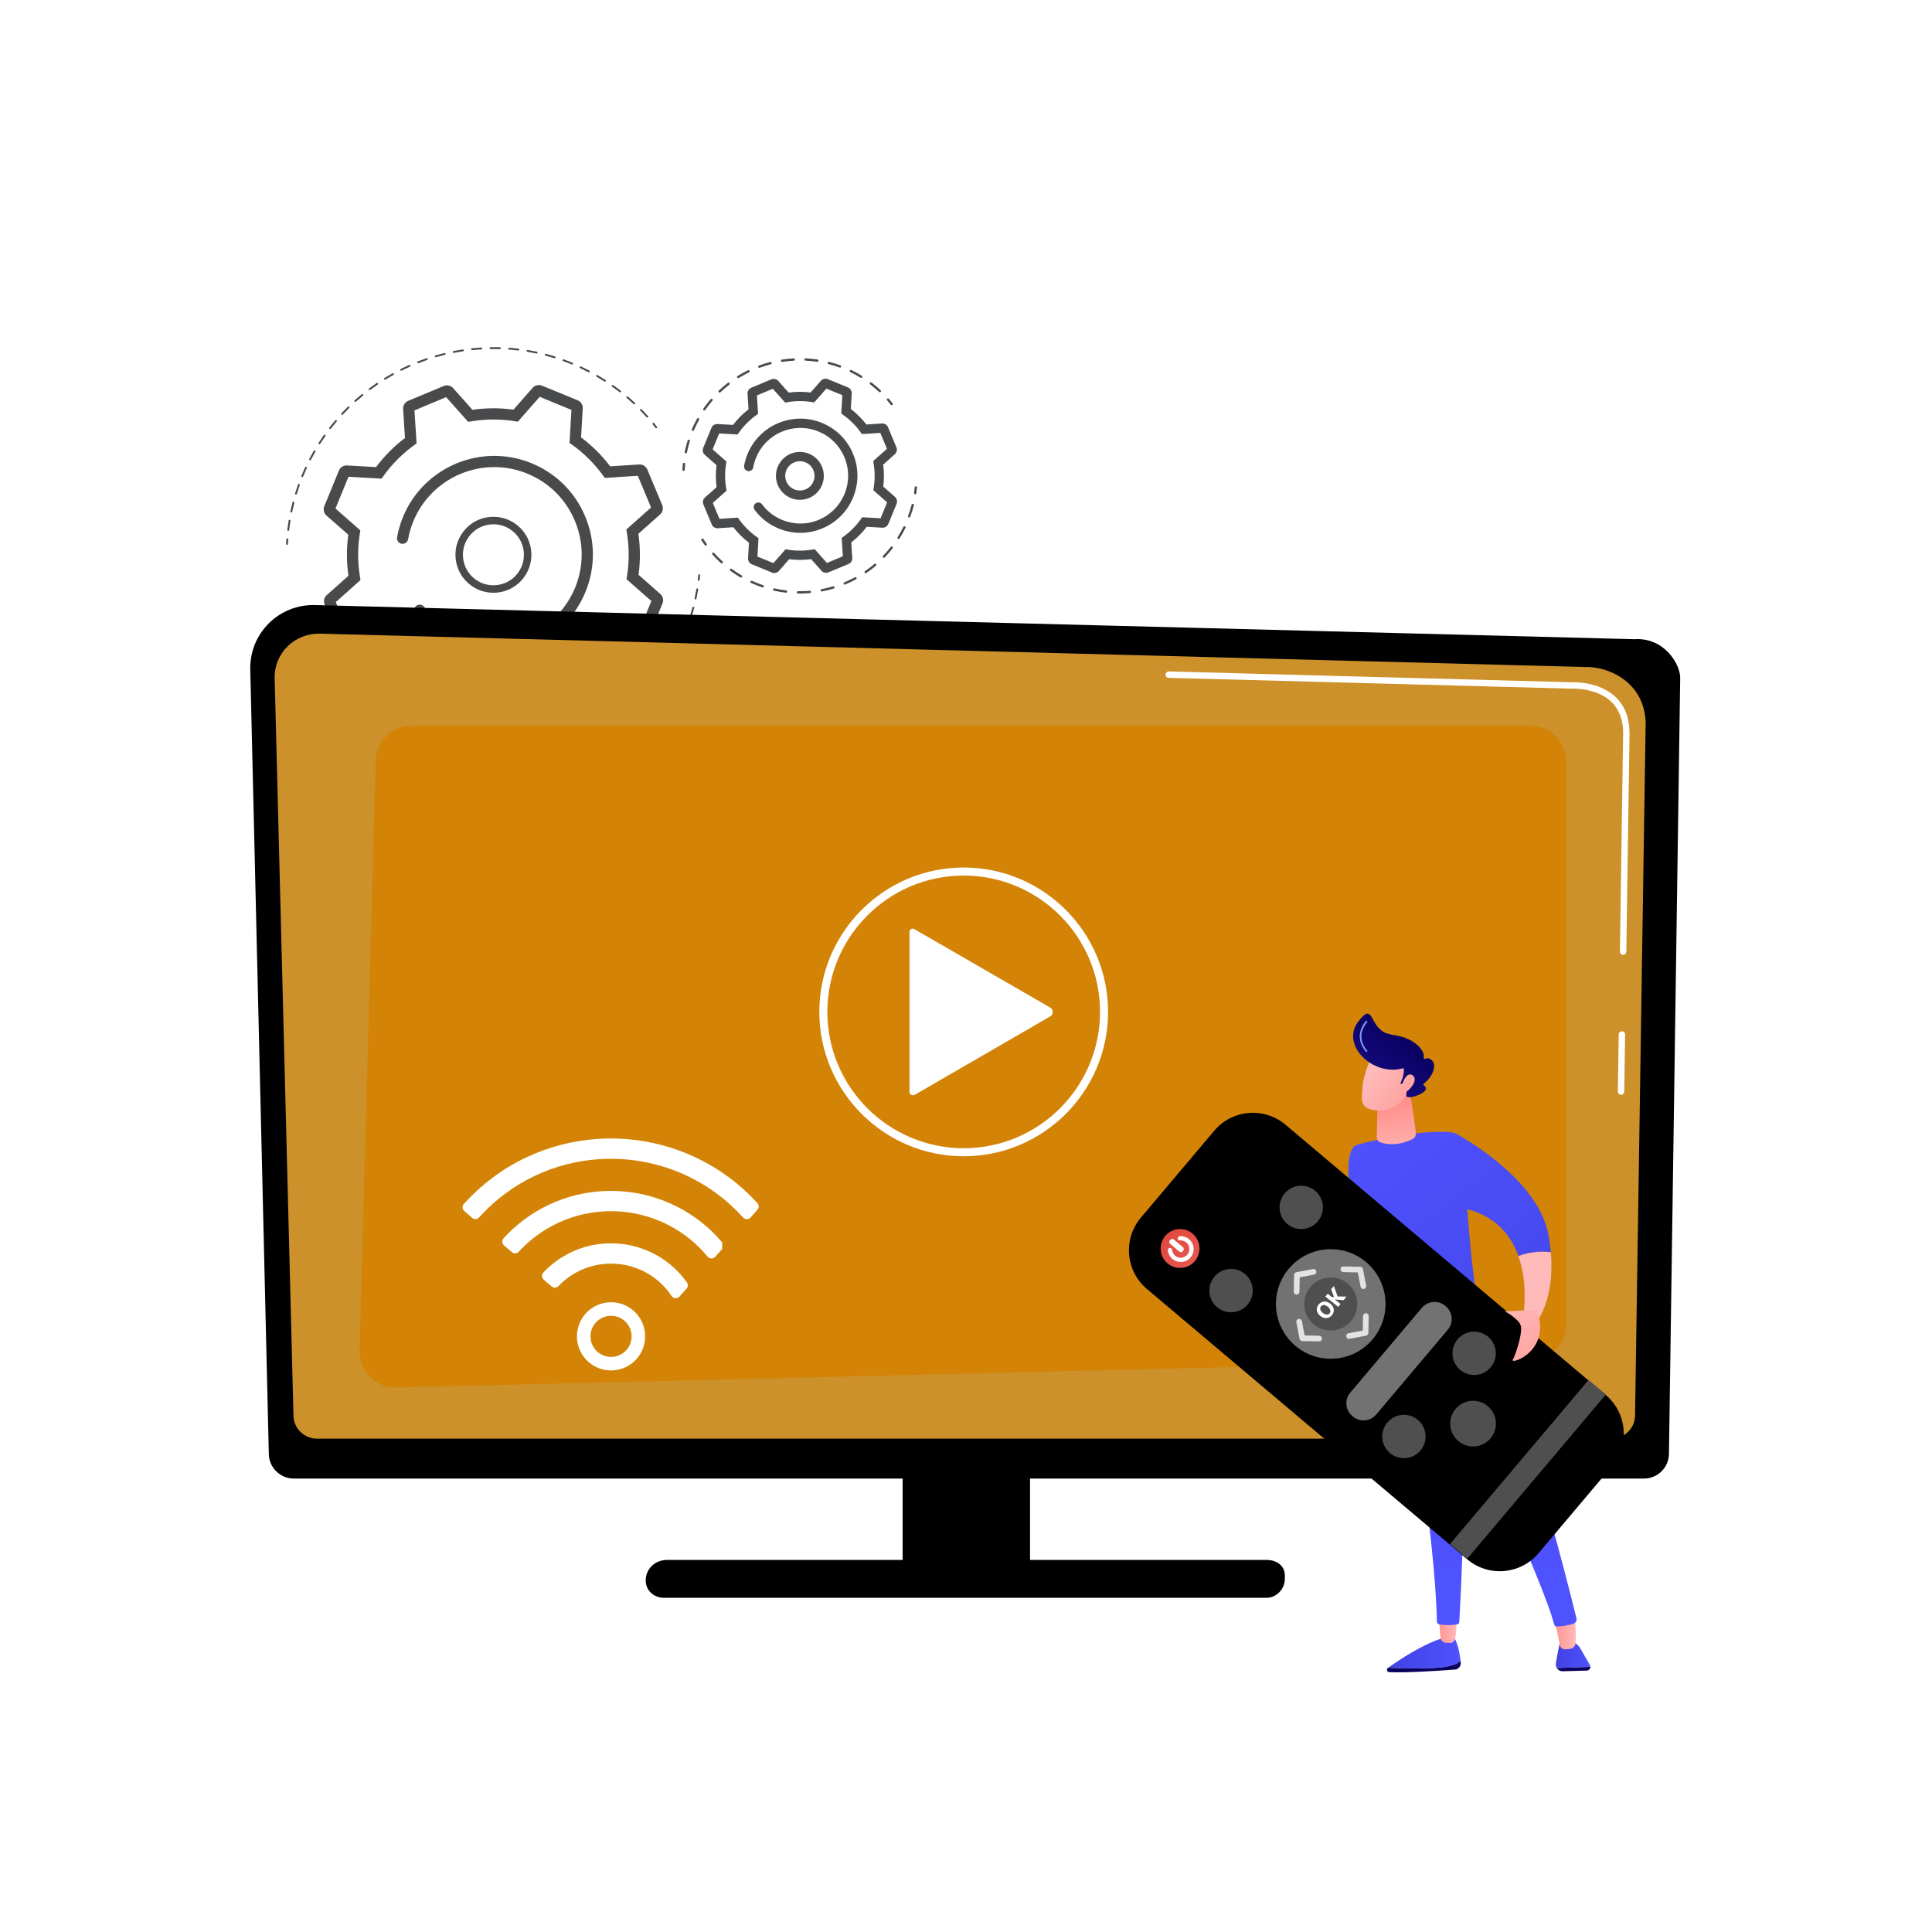 <?xml version="1.0" encoding="utf-8"?>
<!-- Generator: Adobe Illustrator 16.0.0, SVG Export Plug-In . SVG Version: 6.00 Build 0)  -->
<!DOCTYPE svg PUBLIC "-//W3C//DTD SVG 1.1//EN" "http://www.w3.org/Graphics/SVG/1.1/DTD/svg11.dtd">
<svg version="1.1" xmlns="http://www.w3.org/2000/svg" xmlns:xlink="http://www.w3.org/1999/xlink" x="0px" y="0px" width="3710px"
	 height="3710px" viewBox="0 0 3710 3710" enable-background="new 0 0 3710 3710" xml:space="preserve">
<g id="Background">
	<g>
		<g>
			<rect fill="#FFFFFF" width="3710" height="3710"/>
		</g>
	</g>
</g>
<g id="Illustration">
	<g>
		<g>
			<g>
				<path fill="#494A4C" d="M1024.963,1385.397l-37.168-41.695c-26.197,3.82-52.638,3.915-78.77,0.287l-36.863,41.907
					c-4.461,5.073-11.662,6.764-17.908,4.194l-68.499-28.107c-6.249-2.564-10.186-8.819-9.798-15.562l3.201-55.726
					c-21.154-15.778-39.905-34.42-55.862-55.536l-55.742,3.568c-6.769,0.412-13.023-3.466-15.625-9.697l-28.562-68.313
					c-2.603-6.232-0.964-13.437,4.075-17.931l41.696-37.168c-3.819-26.194-3.915-52.639-0.287-78.77l-41.908-36.864
					c-5.074-4.461-6.76-11.658-4.194-17.908l28.106-68.494c2.563-6.25,8.826-10.183,15.564-9.803h-0.002l55.727,3.201
					c15.774-21.15,34.417-39.903,55.535-55.862l-3.568-55.742c-0.431-6.743,3.467-13.022,9.697-15.625l68.313-28.562
					c6.229-2.604,13.434-0.964,17.931,4.074l37.168,41.696c26.191-3.815,52.632-3.913,78.769-0.286l36.864-41.908
					c4.461-5.072,11.654-6.764,17.908-4.195l68.493,28.107c6.253,2.563,10.191,8.818,9.804,15.563l-3.201,55.727
					c21.146,15.771,39.899,34.415,55.863,55.535l55.741-3.568c6.754-0.428,13.025,3.468,15.626,9.697l28.561,68.313
					c2.602,6.231,0.965,13.435-4.074,17.931l-41.697,37.168c3.819,26.192,3.915,52.636,0.288,78.769l41.907,36.864
					c5.072,4.459,6.76,11.654,4.194,17.908l-28.106,68.493c-2.564,6.25-8.796,10.201-15.563,9.804l-55.726-3.201
					c-15.774,21.148-34.42,39.901-55.536,55.863l3.568,55.741c0.432,6.743-3.466,13.022-9.698,15.626l-68.312,28.561
					c-1.843,0.77-3.769,1.169-5.687,1.217C1032.639,1390.809,1028.128,1388.948,1024.963,1385.397z M1095.088,1279.132l4.815-3.482
					c22.83-16.509,42.668-36.463,58.959-59.306l3.451-4.839l63.464,3.644l25.023-60.979l-47.729-41.987l0.943-5.867
					c4.451-27.702,4.35-55.839-0.303-83.625l-0.981-5.862l47.481-42.323l-25.427-60.815l-63.478,4.063l-3.482-4.814
					c-16.511-22.834-36.463-42.672-59.305-58.96l-4.839-3.451l3.644-63.464l-60.98-25.023l-41.986,47.73l-5.868-0.943
					c-27.703-4.456-55.837-4.354-83.625,0.303l-5.861,0.981l-42.324-47.481l-60.815,25.427l4.063,63.478l-4.817,3.481
					c-22.831,16.508-42.667,36.461-58.958,59.307l-3.45,4.839l-63.463-3.643l-25.024,60.979l47.73,41.987l-0.943,5.868
					c-4.452,27.701-4.35,55.836,0.303,83.625l0.981,5.86l-47.481,42.324l25.426,60.816l63.478-4.063l3.483,4.816
					c16.505,22.827,36.458,42.663,59.305,58.958l4.839,3.45l-3.644,63.465l60.98,25.022l41.986-47.729l5.868,0.943
					c27.7,4.454,55.835,4.35,83.625-0.303l5.862-0.982l42.323,47.481l60.817-25.426L1095.088,1279.132z M877.095,1240.088
					c-31.768-13.037-59.36-34.398-79.799-61.774c-3.558-4.763-2.578-11.511,2.188-15.068c4.762-3.561,11.511-2.58,15.07,2.187
					c18.106,24.252,42.559,43.176,70.716,54.731c85.654,35.141,183.912-5.943,219.052-91.58
					c17.025-41.486,16.874-87.12-0.423-128.493c-17.297-41.373-49.671-73.533-91.157-90.559
					c-85.642-35.146-183.908,5.939-219.052,91.579c-4.549,11.086-7.917,22.636-10.011,34.328c-1.049,5.854-6.633,9.757-12.499,8.702
					c-5.853-1.049-9.748-6.644-8.701-12.499c2.362-13.188,6.159-26.213,11.287-38.706c39.653-96.627,150.528-142.987,247.15-103.328
					c46.808,19.208,83.336,55.495,102.851,102.177c19.517,46.68,19.686,98.167,0.478,144.974
					c-29.37,71.573-97.8,115.557-170.589,117.448C928.175,1254.868,902.146,1250.368,877.095,1240.088z"/>
			</g>
			<g>
				<path fill="#494A4C" d="M904.154,1123.965c-15.661-11.58-25.876-28.565-28.762-47.828c-2.887-19.263,1.9-38.497,13.483-54.158
					c13.447-18.188,34.145-28.958,56.782-29.546c16.375-0.427,32.006,4.508,45.204,14.267c15.661,11.58,25.877,28.566,28.762,47.829
					c2.887,19.262-1.901,38.496-13.482,54.157c-13.448,18.188-34.145,28.958-56.782,29.547
					C932.983,1138.657,917.351,1133.724,904.154,1123.965z M900.418,1030.515c-9.3,12.577-13.147,28.024-10.829,43.494
					c2.319,15.47,10.521,29.111,23.1,38.411c10.601,7.839,23.151,11.801,36.295,11.46c18.186-0.474,34.812-9.123,45.611-23.73
					c9.3-12.577,13.147-28.024,10.829-43.494s-10.522-29.112-23.1-38.412c-10.6-7.838-23.15-11.8-36.294-11.459
					C927.844,1007.257,911.219,1015.907,900.418,1030.515z"/>
			</g>
			<g>
				<g>
					<path fill="#494A4C" d="M620.466,1292.023c0.334-0.008,0.673-0.109,0.969-0.313c0.816-0.563,1.023-1.68,0.462-2.497
						c-1.689-2.456-3.347-4.927-4.976-7.414c-0.545-0.829-1.656-1.062-2.485-0.518c-0.829,0.542-1.06,1.656-0.518,2.485
						c1.644,2.508,3.316,5.004,5.02,7.48C619.297,1291.767,619.879,1292.039,620.466,1292.023z"/>
				</g>
				<g>
					<path fill="#494A4C" d="M943.332,1464.036c-0.991-0.01-1.787-0.82-1.775-1.812c0.007-0.991,0.783-1.836,1.812-1.776
						c4.704,0.044,9.436,0.008,14.072-0.113c1.382-0.028,2.635-0.074,3.951-0.122c0.007,0,0.012,0,0.017,0
						c0.983-0.026,1.806,0.745,1.84,1.729c0.035,0.992-0.74,1.823-1.729,1.857c-1.326,0.049-2.647,0.109-3.983,0.123
						C952.857,1464.045,948.079,1464.083,943.332,1464.036z M977.74,1461.098c-0.08-0.986,0.655-1.853,1.644-1.933
						c5.978-0.485,12.008-1.113,17.925-1.866c0.979-0.1,1.882,0.571,2.007,1.553c0.125,0.984-0.57,1.883-1.554,2.008
						c-5.971,0.761-12.057,1.394-18.089,1.882c-0.033,0.004-0.066,0.005-0.1,0.006
						C978.627,1462.771,977.818,1462.053,977.74,1461.098z M925.153,1463.441c-6.011-0.333-12.111-0.811-18.131-1.419
						c-0.986-0.101-1.703-0.979-1.604-1.968c0.099-0.984,0.998-1.696,1.966-1.604c5.966,0.604,12.012,1.077,17.968,1.405
						c0.99,0.055,1.75,0.901,1.694,1.892c-0.053,0.939-0.819,1.672-1.744,1.695C925.251,1463.443,925.203,1463.443,925.153,1463.441
						z M1013.672,1456.699c-0.169-0.978,0.486-1.905,1.461-2.075c5.896-1.023,11.845-2.194,17.684-3.48
						c0.953-0.212,1.926,0.398,2.137,1.367c0.215,0.967-0.397,1.925-1.367,2.137c-5.89,1.3-11.892,2.481-17.839,3.513
						c-0.09,0.017-0.178,0.023-0.263,0.026C1014.609,1458.209,1013.827,1457.588,1013.672,1456.699z M888.972,1459.775
						c-5.958-0.88-11.989-1.911-17.927-3.066c-0.973-0.19-1.608-1.133-1.419-2.105c0.189-0.973,1.137-1.601,2.106-1.419
						c5.884,1.146,11.861,2.169,17.765,3.039c0.98,0.145,1.659,1.059,1.514,2.039c-0.13,0.874-0.872,1.51-1.728,1.531
						C889.181,1459.797,889.078,1459.791,888.972,1459.775z M1049.055,1449.065c-0.256-0.958,0.311-1.942,1.268-2.199
						c5.796-1.558,11.614-3.263,17.292-5.07c0.951-0.298,1.954,0.223,2.255,1.167c0.3,0.944-0.224,1.953-1.167,2.255
						c-5.729,1.821-11.6,3.543-17.448,5.113c-0.14,0.039-0.28,0.059-0.421,0.063
						C1050.024,1450.414,1049.276,1449.881,1049.055,1449.065z M853.278,1452.823c-5.856-1.423-11.768-3.003-17.573-4.699
						c-0.951-0.279-1.497-1.274-1.219-2.227c0.277-0.951,1.269-1.497,2.227-1.219c5.752,1.681,11.61,3.246,17.411,4.655
						c0.963,0.233,1.555,1.203,1.32,2.167c-0.195,0.806-0.904,1.351-1.694,1.371
						C853.594,1452.876,853.436,1452.861,853.278,1452.823z M1083.594,1438.253c-0.341-0.93,0.133-1.962,1.064-2.306
						c5.614-2.07,11.252-4.296,16.756-6.617c0.907-0.383,1.967,0.044,2.352,0.958c0.385,0.914-0.043,1.967-0.957,2.352
						c-5.555,2.341-11.243,4.587-16.91,6.677c-0.189,0.07-0.383,0.104-0.574,0.109
						C1084.577,1439.445,1083.868,1438.994,1083.594,1438.253z M818.365,1442.618c-5.696-1.952-11.438-4.067-17.066-6.291
						c-0.922-0.364-1.374-1.406-1.009-2.329c0.364-0.923,1.408-1.376,2.328-1.009c5.577,2.202,11.266,4.301,16.911,6.233
						c0.938,0.32,1.438,1.342,1.116,2.279c-0.251,0.729-0.924,1.193-1.651,1.213C818.784,1442.72,818.573,1442.69,818.365,1442.618z
						 M1117.005,1424.348c-0.425-0.895-0.046-1.966,0.849-2.393c5.399-2.57,10.808-5.303,16.08-8.117
						c0.88-0.462,1.962-0.136,2.43,0.737c0.466,0.875,0.136,1.962-0.738,2.43c-5.321,2.84-10.78,5.597-16.228,8.192
						c-0.234,0.111-0.48,0.167-0.724,0.173C1117.985,1425.388,1117.32,1425.009,1117.005,1424.348z M784.539,1429.257
						c-5.508-2.475-11.031-5.11-16.417-7.831c-0.883-0.448-1.239-1.528-0.792-2.413c0.447-0.881,1.524-1.237,2.413-0.792
						c5.337,2.698,10.81,5.311,16.268,7.761c0.903,0.406,1.308,1.469,0.902,2.374c-0.292,0.649-0.923,1.041-1.592,1.058
						C785.058,1429.42,784.792,1429.37,784.539,1429.257z M1149.001,1407.453c-0.505-0.853-0.226-1.952,0.627-2.46
						c5.16-3.064,10.295-6.279,15.268-9.556c0.825-0.542,1.939-0.317,2.487,0.512c0.544,0.828,0.315,1.941-0.512,2.487
						c-5.02,3.306-10.204,6.549-15.409,9.644c-0.273,0.161-0.573,0.242-0.868,0.251
						C1149.964,1408.347,1149.346,1408.031,1149.001,1407.453z M752.08,1412.853c-5.251-2.962-10.511-6.09-15.636-9.296
						c-0.84-0.527-1.095-1.634-0.57-2.475c0.528-0.84,1.637-1.098,2.475-0.57c5.077,3.179,10.289,6.278,15.494,9.213
						c0.863,0.487,1.168,1.582,0.683,2.445c-0.322,0.569-0.909,0.896-1.52,0.912C752.692,1413.09,752.373,1413.017,752.08,1412.853z
						 M1179.313,1387.703c-0.582-0.803-0.404-1.926,0.397-2.508c4.841-3.513,9.66-7.185,14.325-10.91
						c0.778-0.623,1.909-0.495,2.521,0.281c0.62,0.775,0.493,1.903-0.282,2.521c-4.708,3.763-9.571,7.467-14.455,11.013
						c-0.305,0.222-0.656,0.332-1.006,0.341C1180.242,1388.457,1179.675,1388.2,1179.313,1387.703z M721.246,1393.562
						c-3.594-2.483-7.162-5.032-10.703-7.651c-1.353-1.002-2.698-2.009-4.035-3.022c-0.79-0.601-0.945-1.725-0.347-2.516
						c0.6-0.789,1.722-0.945,2.515-0.346c1.327,1.007,2.662,2.007,4.002,3.001c3.507,2.593,7.045,5.118,10.607,7.582
						c0.815,0.564,1.019,1.682,0.456,2.497c-0.34,0.491-0.878,0.759-1.432,0.773C721.945,1393.89,721.571,1393.786,721.246,1393.562
						z M1207.677,1365.261c-0.654-0.746-0.581-1.881,0.166-2.532c4.482-3.93,8.944-8.025,13.262-12.175
						c0.715-0.694,1.852-0.669,2.537,0.049c0.688,0.716,0.665,1.85-0.05,2.537c-4.356,4.189-8.858,8.322-13.382,12.287
						c-0.329,0.287-0.732,0.434-1.134,0.444C1208.56,1365.885,1208.041,1365.678,1207.677,1365.261z M692.274,1371.574
						c-4.632-3.853-9.246-7.87-13.709-11.943c-0.733-0.667-0.785-1.804-0.117-2.535c0.668-0.732,1.803-0.786,2.534-0.116
						c4.427,4.035,8.997,8.019,13.587,11.835c0.762,0.634,0.867,1.766,0.233,2.527c-0.343,0.414-0.835,0.635-1.333,0.647
						C693.048,1371.999,692.622,1371.863,692.274,1371.574z M1233.871,1340.307c-0.718-0.683-0.748-1.817-0.065-2.537
						c4.126-4.344,8.2-8.835,12.109-13.347c0.649-0.752,1.783-0.833,2.531-0.183c0.749,0.649,0.832,1.783,0.181,2.531
						c-3.943,4.556-8.056,9.088-12.219,13.469c-0.341,0.36-0.795,0.547-1.255,0.559
						C1234.694,1340.812,1234.23,1340.648,1233.871,1340.307z M665.412,1347.074c-4.273-4.267-8.503-8.689-12.568-13.142
						c-0.668-0.733-0.617-1.867,0.114-2.537c0.733-0.667,1.865-0.615,2.537,0.115c4.029,4.413,8.219,8.794,12.453,13.025
						c0.702,0.698,0.702,1.837,0.001,2.537c-0.338,0.34-0.777,0.514-1.222,0.526
						C666.251,1347.611,665.773,1347.436,665.412,1347.074z M1257.699,1313.061c-0.777-0.615-0.909-1.742-0.294-2.521
						c2.67-3.378,5.298-6.814,7.878-10.304c1.004-1.36,2.001-2.724,2.986-4.093c0.582-0.802,1.703-0.987,2.505-0.406
						c0.804,0.578,0.986,1.701,0.407,2.505c-0.995,1.38-1.999,2.757-3.014,4.128c-2.603,3.521-5.251,6.986-7.948,10.396
						c-0.343,0.435-0.848,0.667-1.362,0.681C1258.453,1313.458,1258.042,1313.332,1257.699,1313.061z M640.891,1320.229
						c-3.861-4.638-7.665-9.428-11.31-14.24c-0.599-0.791-0.442-1.917,0.347-2.515c0.794-0.6,1.919-0.448,2.515,0.347
						c3.612,4.77,7.382,9.518,11.208,14.109c0.634,0.763,0.531,1.894-0.23,2.528c-0.323,0.269-0.711,0.404-1.101,0.415
						C641.789,1320.887,641.257,1320.667,640.891,1320.229z M1278.996,1283.763c-0.829-0.543-1.062-1.655-0.519-2.484
						c3.278-5.013,6.482-10.164,9.523-15.312c0.507-0.854,1.609-1.139,2.459-0.632c0.853,0.504,1.136,1.604,0.632,2.459
						c-3.071,5.194-6.303,10.393-9.611,15.45c-0.336,0.512-0.888,0.796-1.458,0.812
						C1279.672,1284.064,1279.313,1283.971,1278.996,1283.763z M1297.563,1252.666c-0.875-0.466-1.208-1.552-0.743-2.429
						c2.81-5.286,5.531-10.708,8.089-16.109c0.427-0.896,1.496-1.28,2.39-0.855c0.896,0.426,1.279,1.496,0.854,2.392
						c-2.583,5.45-5.33,10.922-8.163,16.259c-0.316,0.592-0.915,0.936-1.541,0.951
						C1298.15,1252.882,1297.845,1252.814,1297.563,1252.666z M1313.215,1220.011c-0.914-0.383-1.345-1.435-0.962-2.35
						c2.32-5.535,4.533-11.182,6.578-16.784c0.339-0.93,1.373-1.408,2.301-1.069c0.931,0.339,1.409,1.37,1.069,2.301
						c-2.063,5.653-4.298,11.354-6.637,16.939c-0.282,0.672-0.925,1.084-1.61,1.102
						C1313.708,1220.155,1313.456,1220.111,1313.215,1220.011z M1325.804,1186.06c-0.945-0.299-1.472-1.306-1.175-2.251
						c1.792-5.706,3.476-11.531,5.007-17.319c0.253-0.956,1.243-1.53,2.193-1.275c0.958,0.255,1.531,1.237,1.277,2.194
						c-1.545,5.84-3.243,11.719-5.052,17.476c-0.237,0.751-0.922,1.237-1.667,1.256
						C1326.195,1186.145,1325.999,1186.118,1325.804,1186.06z M1335.22,1151.098c-0.968-0.21-1.585-1.163-1.375-2.133
						c1.262-5.849,2.405-11.804,3.398-17.701c0.166-0.979,1.097-1.646,2.067-1.473c0.978,0.164,1.636,1.091,1.472,2.067
						c-1.002,5.953-2.156,11.962-3.43,17.863c-0.178,0.825-0.898,1.395-1.706,1.415
						C1335.506,1151.141,1335.362,1151.128,1335.22,1151.098z"/>
				</g>
				<g>
					<path fill="#494A4C" d="M1341.68,1115.268c0.876-0.022,1.625-0.684,1.734-1.579c0.361-2.981,0.688-5.966,0.982-8.953
						c0.097-0.985-0.624-1.865-1.61-1.962c-0.991-0.083-1.867,0.624-1.962,1.61c-0.292,2.961-0.616,5.919-0.974,8.875
						c-0.121,0.983,0.581,1.879,1.567,1.997C1341.505,1115.267,1341.594,1115.271,1341.68,1115.268z"/>
				</g>
			</g>
			<g>
				<g>
					<path fill="#494A4C" d="M1260.233,822.388c0.371-0.009,0.743-0.135,1.058-0.381c0.781-0.611,0.917-1.738,0.306-2.519
						c-1.848-2.361-3.729-4.704-5.639-7.029c-0.628-0.768-1.759-0.882-2.526-0.249c-0.765,0.629-0.876,1.761-0.248,2.526
						c1.892,2.306,3.754,4.627,5.588,6.964C1259.137,822.166,1259.685,822.402,1260.233,822.388z"/>
				</g>
				<g>
					<path fill="#494A4C" d="M553.279,1019.361c-0.983-0.118-1.685-1.011-1.567-1.996c0.71-5.906,1.564-11.868,2.538-17.719
						c0.162-0.978,1.077-1.646,2.064-1.476c0.977,0.162,1.64,1.086,1.476,2.063c-0.963,5.798-1.808,11.707-2.514,17.561
						c-0.108,0.896-0.857,1.556-1.733,1.579C553.457,1019.377,553.369,1019.373,553.279,1019.361z M558.962,984.188
						c-0.969-0.207-1.588-1.161-1.382-2.13c1.237-5.811,2.625-11.671,4.123-17.422c0.251-0.961,1.229-1.529,2.19-1.283
						c0.959,0.249,1.534,1.23,1.284,2.188c-1.486,5.698-2.859,11.508-4.084,17.264c-0.177,0.828-0.898,1.399-1.708,1.42
						C559.246,984.229,559.104,984.216,558.962,984.188z M567.792,949.661c-0.948-0.293-1.477-1.297-1.185-2.244
						c1.761-5.689,3.673-11.402,5.682-16.98c0.335-0.935,1.362-1.414,2.296-1.081c0.933,0.336,1.415,1.364,1.08,2.298
						c-1.99,5.526-3.883,11.186-5.628,16.824c-0.233,0.754-0.92,1.244-1.668,1.263C568.178,949.745,567.985,949.722,567.792,949.661
						z M579.706,916.073c-0.916-0.376-1.354-1.425-0.975-2.341c2.252-5.478,4.672-10.994,7.189-16.398
						c0.418-0.896,1.486-1.289,2.384-0.87c0.9,0.418,1.289,1.486,0.87,2.385c-2.496,5.355-4.893,10.823-7.125,16.25
						c-0.28,0.678-0.927,1.093-1.615,1.11C580.193,916.216,579.944,916.173,579.706,916.073z M594.609,883.698
						c-0.88-0.458-1.22-1.543-0.76-2.421c2.745-5.265,5.651-10.542,8.637-15.685c0.5-0.86,1.597-1.149,2.453-0.65
						c0.856,0.498,1.148,1.595,0.651,2.453c-2.959,5.096-5.838,10.325-8.561,15.541c-0.312,0.6-0.915,0.948-1.545,0.965
						C595.189,883.909,594.888,883.845,594.609,883.698z M612.359,852.792c-0.834-0.536-1.077-1.645-0.542-2.479
						c3.202-4.989,6.568-9.985,10.003-14.853c0.573-0.811,1.693-1.002,2.501-0.432c0.812,0.572,1.003,1.693,0.432,2.502
						c-3.408,4.824-6.743,9.777-9.916,14.72c-0.333,0.521-0.89,0.811-1.465,0.825C613.026,853.085,612.673,852.995,612.359,852.792z
						 M632.793,823.579c-0.784-0.607-0.927-1.734-0.319-2.519c3.64-4.702,7.432-9.378,11.269-13.901
						c0.642-0.758,1.773-0.85,2.528-0.207c0.756,0.64,0.849,1.773,0.208,2.527c-3.802,4.483-7.56,9.118-11.167,13.779
						c-0.342,0.443-0.854,0.682-1.374,0.695C633.539,823.964,633.133,823.842,632.793,823.579z M1241.624,801.292
						c-3.939-4.379-8.031-8.725-12.157-12.916c-0.696-0.706-0.687-1.842,0.019-2.537c0.704-0.696,1.84-0.691,2.538,0.02
						c4.165,4.229,8.292,8.614,12.268,13.032c0.663,0.736,0.603,1.87-0.133,2.535c-0.331,0.296-0.741,0.449-1.154,0.46
						C1242.498,801.898,1241.99,801.698,1241.624,801.292z M655.71,796.308c-0.727-0.673-0.768-1.81-0.094-2.535
						c4.058-4.37,8.251-8.69,12.463-12.842c0.709-0.697,1.842-0.688,2.539,0.018c0.695,0.706,0.688,1.843-0.018,2.539
						c-4.176,4.115-8.332,8.396-12.354,12.727c-0.342,0.368-0.802,0.562-1.269,0.573
						C656.526,796.799,656.067,796.641,655.71,796.308z M1216.739,776.024c-4.315-4.004-8.778-7.966-13.268-11.773
						c-0.754-0.642-0.847-1.772-0.206-2.528c0.641-0.76,1.773-0.851,2.528-0.207c4.528,3.841,9.033,7.837,13.387,11.879
						c0.726,0.674,0.77,1.809,0.094,2.536c-0.341,0.368-0.802,0.561-1.269,0.572
						C1217.555,776.515,1217.097,776.356,1216.739,776.024z M680.959,771.205c-0.663-0.736-0.603-1.871,0.134-2.535
						c4.413-3.969,8.974-7.893,13.557-11.658c0.77-0.634,1.899-0.521,2.526,0.248c0.628,0.766,0.518,1.896-0.248,2.525
						c-4.542,3.731-9.063,7.619-13.434,11.555c-0.332,0.296-0.741,0.448-1.154,0.459
						C681.834,771.812,681.326,771.611,680.959,771.205z M1189.696,753.084c-2.375-1.839-4.774-3.656-7.202-5.451
						c-2.346-1.734-4.704-3.44-7.073-5.112c-0.81-0.571-1.003-1.692-0.432-2.501c0.572-0.813,1.694-1.004,2.501-0.432
						c2.392,1.689,4.771,3.408,7.138,5.159c2.449,1.809,4.871,3.644,7.267,5.499c0.784,0.607,0.927,1.734,0.319,2.519
						c-0.342,0.443-0.853,0.681-1.374,0.694C1190.442,753.469,1190.035,753.347,1189.696,753.084z M708.36,748.487
						c-0.594-0.794-0.434-1.918,0.361-2.512c4.736-3.549,9.633-7.044,14.555-10.393c0.819-0.56,1.938-0.347,2.493,0.474
						c0.558,0.82,0.345,1.937-0.474,2.493c-4.879,3.319-9.73,6.783-14.424,10.298c-0.308,0.232-0.667,0.35-1.027,0.358
						C709.282,749.221,708.722,748.972,708.36,748.487z M1160.706,732.606c-4.96-3.185-10.055-6.296-15.141-9.247
						c-0.857-0.499-1.148-1.596-0.651-2.454c0.499-0.856,1.595-1.152,2.453-0.651c5.132,2.979,10.272,6.118,15.276,9.332
						c0.834,0.536,1.077,1.646,0.541,2.479c-0.333,0.521-0.89,0.811-1.465,0.825C1161.373,732.899,1161.02,732.808,1160.706,732.606
						z M737.706,728.329c-0.522-0.845-0.258-1.949,0.586-2.469c5.063-3.121,10.257-6.162,15.437-9.039
						c0.87-0.483,1.958-0.17,2.441,0.697c0.48,0.868,0.168,1.959-0.697,2.441c-5.133,2.851-10.281,5.863-15.299,8.954
						c-0.28,0.173-0.586,0.26-0.893,0.268C738.663,729.198,738.054,728.893,737.706,728.329z M1130.032,714.798
						c-5.233-2.729-10.584-5.371-15.906-7.851c-0.899-0.418-1.289-1.486-0.87-2.385c0.418-0.897,1.484-1.286,2.385-0.87
						c5.372,2.503,10.772,5.169,16.051,7.925c0.88,0.457,1.22,1.543,0.761,2.421c-0.313,0.599-0.916,0.947-1.546,0.964
						C1130.612,715.01,1130.311,714.945,1130.032,714.798z M768.754,710.896c-0.442-0.888-0.081-1.965,0.805-2.406
						c5.308-2.644,10.757-5.204,16.193-7.612c0.906-0.398,1.966,0.01,2.367,0.915c0.4,0.905-0.008,1.965-0.915,2.367
						c-5.387,2.384-10.784,4.923-16.044,7.542c-0.242,0.121-0.5,0.182-0.752,0.188C769.732,711.906,769.076,711.54,768.754,710.896z
						 M1097.879,699.816c-5.458-2.249-11.026-4.396-16.549-6.384c-0.933-0.336-1.415-1.365-1.08-2.298
						c0.337-0.932,1.364-1.416,2.297-1.079c5.573,2.005,11.192,4.173,16.702,6.443c0.917,0.378,1.352,1.426,0.975,2.344
						c-0.279,0.677-0.926,1.092-1.614,1.109C1098.367,699.958,1098.119,699.916,1097.879,699.816z M801.25,696.325
						c-0.361-0.923,0.096-1.962,1.02-2.322c5.536-2.16,11.191-4.224,16.81-6.132c0.944-0.313,1.958,0.187,2.277,1.122
						c0.318,0.939-0.185,1.958-1.123,2.277c-5.568,1.892-11.172,3.935-16.66,6.074c-0.198,0.079-0.404,0.118-0.605,0.123
						C802.233,697.486,801.531,697.051,801.25,696.325z M1064.509,687.804c-5.648-1.751-11.387-3.386-17.058-4.861
						c-0.958-0.251-1.534-1.23-1.285-2.19c0.249-0.958,1.228-1.527,2.189-1.285c5.723,1.491,11.515,3.144,17.215,4.907
						c0.947,0.293,1.477,1.3,1.184,2.245c-0.234,0.755-0.919,1.244-1.667,1.265C1064.895,687.888,1064.702,687.863,1064.509,687.804
						z M834.927,684.723c-0.278-0.952,0.27-1.948,1.221-2.224c5.682-1.651,11.501-3.2,17.294-4.604
						c0.96-0.244,1.932,0.358,2.167,1.321c0.233,0.964-0.359,1.934-1.323,2.167c-5.74,1.393-11.505,2.927-17.136,4.562
						c-0.151,0.045-0.305,0.067-0.456,0.071C835.899,686.036,835.158,685.522,834.927,684.723z M1030.189,678.854
						c-5.773-1.232-11.637-2.344-17.429-3.306c-0.977-0.163-1.64-1.088-1.476-2.064s1.083-1.646,2.063-1.476
						c5.845,0.971,11.763,2.091,17.587,3.334c0.97,0.208,1.589,1.16,1.383,2.128c-0.177,0.829-0.898,1.4-1.708,1.422
						C1030.473,678.896,1030.33,678.883,1030.189,678.854z M869.508,676.174c-0.19-0.973,0.444-1.915,1.416-2.106
						c5.813-1.139,11.747-2.162,17.637-3.043c0.976-0.165,1.893,0.529,2.04,1.51c0.146,0.979-0.529,1.893-1.509,2.039
						c-5.838,0.874-11.719,1.89-17.477,3.017c-0.101,0.02-0.202,0.03-0.3,0.033C870.454,677.646,869.679,677.047,869.508,676.174z
						 M995.2,673.03c-5.848-0.704-11.787-1.284-17.654-1.724c-0.988-0.075-1.73-0.936-1.655-1.925
						c0.074-0.988,0.907-1.696,1.924-1.655c5.921,0.443,11.915,1.029,17.815,1.74c0.983,0.118,1.685,1.012,1.567,1.997
						c-0.109,0.896-0.857,1.557-1.733,1.578C995.377,673.045,995.29,673.042,995.2,673.03z M904.718,670.743
						c-0.104-0.986,0.612-1.869,1.597-1.972c5.917-0.617,11.92-1.109,17.84-1.46c0.979-0.107,1.838,0.693,1.897,1.685
						c0.059,0.989-0.695,1.839-1.684,1.897c-5.868,0.349-11.816,0.837-17.679,1.447c-0.047,0.006-0.095,0.009-0.142,0.01
						C905.621,672.374,904.816,671.68,904.718,670.743z M959.832,670.373c-5.886-0.177-11.854-0.222-17.738-0.135
						c-0.991,0.015-1.805-0.777-1.821-1.768c-0.015-0.985,0.767-1.796,1.748-1.822c0.007,0,0.014,0.001,0.019,0.001
						c5.938-0.089,11.959-0.042,17.898,0.138c0.991,0.027,1.771,0.856,1.74,1.846c-0.028,0.957-0.801,1.717-1.745,1.74
						C959.9,670.374,959.865,670.373,959.832,670.373z"/>
				</g>
				<g>
					<path fill="#494A4C" d="M551.236,1046.238c0.929-0.023,1.695-0.759,1.744-1.701c0.153-2.969,0.342-5.938,0.563-8.907
						c0.075-0.989-0.668-1.851-1.655-1.924c-1-0.06-1.852,0.67-1.925,1.655c-0.223,2.997-0.412,5.994-0.567,8.991
						c-0.052,0.99,0.71,1.833,1.7,1.884C551.144,1046.239,551.189,1046.24,551.236,1046.238z"/>
				</g>
			</g>
		</g>
		<g>
			<g>
				<path fill="#494A4C" d="M1577.555,1096.096l-19.937-22.365c-14.03,1.906-28.16,1.956-42.155,0.155l-19.784,22.487
					c-3.313,3.758-8.659,5.011-13.304,3.106l-38.611-15.843c-4.646-1.909-7.573-6.563-7.282-11.566l1.716-29.893
					c-11.23-8.55-21.259-18.516-29.895-29.72l-29.887,1.909c-4.985,0.43-9.68-2.558-11.63-7.206l-16.094-38.496
					c-1.94-4.636-0.726-9.996,3.027-13.341l22.363-19.935c-1.909-14.025-1.96-28.164-0.154-42.157l-22.479-19.775
					c-3.766-3.316-5.02-8.663-3.115-13.312l15.843-38.603c1.902-4.644,6.538-7.549,11.56-7.292l29.899,1.717
					c8.543-11.227,18.509-21.252,29.722-29.896l-1.914-29.902c-0.317-5.008,2.575-9.671,7.209-11.614l38.503-16.095
					c4.639-1.952,9.994-0.726,13.334,3.026l19.934,22.363c14.021-1.902,28.164-1.962,42.157-0.152l19.775-22.48
					c3.315-3.767,8.662-5.019,13.313-3.116l38.603,15.844c4.654,1.906,7.581,6.559,7.291,11.569l-1.716,29.889
					c11.226,8.544,21.254,18.512,29.895,29.725l29.905-1.916c4.937-0.334,9.673,2.58,11.612,7.211l16.094,38.5
					c1.939,4.634,0.724,9.992-3.026,13.334l-22.363,19.936c1.908,14.022,1.96,28.161,0.152,42.156l22.481,19.775
					c3.766,3.317,5.021,8.663,3.116,13.313l-15.845,38.611c-1.903,4.636-6.508,7.561-11.569,7.283l-29.89-1.72
					c-8.546,11.233-18.516,21.261-29.722,29.897l1.914,29.89c0.328,5.022-2.572,9.696-7.209,11.625l-38.513,16.102
					c-1.368,0.57-2.797,0.864-4.219,0.902C1583.26,1100.115,1579.905,1098.73,1577.555,1096.096z M1616.264,1032.915l3.989-2.883
					c12.613-9.121,23.574-20.146,32.582-32.776l2.858-4.007l35.314,2.028l12.564-30.614l-26.559-23.365l0.78-4.859
					c2.461-15.312,2.403-30.861-0.167-46.216l-0.812-4.853l26.42-23.551l-12.767-30.535l-35.32,2.265l-2.882-3.989
					c-9.127-12.62-20.154-23.584-32.777-32.583l-4.006-2.857l2.028-35.314l-30.614-12.564l-23.365,26.562l-4.858-0.782
					c-15.307-2.46-30.856-2.401-46.217,0.167l-4.852,0.813l-23.551-26.421l-30.536,12.765l2.262,35.322l-3.989,2.883
					c-12.62,9.129-23.581,20.157-32.581,32.778l-2.857,4.006l-35.314-2.028l-12.565,30.616l26.558,23.364l-0.78,4.858
					c-2.459,15.308-2.403,30.858,0.168,46.216l0.813,4.853l-26.42,23.551l12.765,30.536l35.323-2.263l2.882,3.989
					c9.122,12.612,20.146,23.573,32.777,32.582l4.004,2.857l-2.025,35.315l30.616,12.563l23.36-26.558l4.859,0.78
					c15.31,2.459,30.857,2.398,46.216-0.17l4.854-0.813l23.551,26.422l30.533-12.767L1616.264,1032.915z M1495.25,1014.928
					c-18.382-7.541-34.351-19.904-46.178-35.751c-2.947-3.946-2.134-9.533,1.813-12.479c3.947-2.947,9.533-2.132,12.48,1.812
					c9.895,13.258,23.262,23.603,38.656,29.919c22.682,9.314,47.625,9.232,70.248-0.229c22.618-9.458,40.201-27.155,49.507-49.837
					c9.308-22.682,9.226-47.627-0.23-70.246c-9.455-22.617-27.153-40.2-49.834-49.509c-46.817-19.212-100.546,3.247-119.757,50.067
					c-2.489,6.062-4.331,12.375-5.472,18.769c-0.868,4.844-5.47,8.062-10.349,7.207c-4.846-0.868-8.074-5.5-7.207-10.349
					c1.365-7.634,3.563-15.17,6.528-22.398c22.946-55.913,87.105-82.742,143.027-59.796c27.088,11.116,48.225,32.115,59.52,59.129
					c11.292,27.016,11.392,56.809,0.275,83.896c-11.117,27.089-32.116,48.226-59.129,59.52c-12.729,5.322-26.075,8.16-39.465,8.509
					C1524.656,1023.55,1509.574,1020.806,1495.25,1014.928z"/>
			</g>
			<g>
				<path fill="#494A4C" d="M1508.689,950.756c-9.874-7.3-16.314-18.008-18.133-30.152c-1.819-12.146,1.198-24.271,8.5-34.145
					c8.478-11.467,21.525-18.256,35.796-18.628c10.324-0.268,20.181,2.841,28.5,8.994c20.384,15.071,24.706,43.917,9.633,64.298
					c-8.48,11.469-21.527,18.256-35.797,18.626C1526.866,960.018,1517.009,956.909,1508.689,950.756z M1513.395,897.061
					c-4.468,6.044-6.316,13.467-5.201,20.899c1.112,7.434,5.055,13.988,11.098,18.457c5.094,3.766,11.121,5.668,17.435,5.505
					c8.74-0.228,16.73-4.384,21.92-11.402c9.226-12.474,6.58-30.13-5.896-39.354c-5.094-3.766-11.122-5.67-17.435-5.506
					C1526.575,885.888,1518.585,890.043,1513.395,897.061z"/>
			</g>
			<g>
				<g>
					<path fill="#494A4C" d="M1355.23,1047.754c0.435-0.013,0.874-0.149,1.251-0.43c0.997-0.723,1.215-2.118,0.49-3.113
						c-2.171-2.979-4.261-6.009-6.27-9.071c-0.675-1.036-2.055-1.313-3.088-0.643c-1.029,0.672-1.316,2.056-0.642,3.083
						c2.05,3.131,4.181,6.22,6.396,9.259C1353.818,1047.454,1354.523,1047.772,1355.23,1047.754z"/>
				</g>
				<g>
					<path fill="#494A4C" d="M1532.271,1139.726c-1.23-0.021-2.214-1.036-2.193-2.266c0.018-1.231,1.008-2.137,2.264-2.196
						c7.6,0.124,15.256-0.14,22.73-0.796c1.213-0.153,2.305,0.802,2.413,2.028c0.106,1.225-0.799,2.308-2.027,2.413
						c-4.503,0.393-9.102,0.65-13.676,0.77C1538.613,1139.757,1535.443,1139.773,1532.271,1139.726z M1509.12,1138.167
						c-7.675-0.916-15.37-2.24-22.869-3.931c-1.2-0.271-1.955-1.461-1.685-2.666c0.274-1.2,1.474-1.963,2.666-1.681
						c7.349,1.655,14.892,2.949,22.417,3.847c1.22,0.146,2.094,1.257,1.947,2.48c-0.132,1.114-1.064,1.935-2.152,1.964
						C1509.338,1138.183,1509.229,1138.177,1509.12,1138.167z M1575.827,1133.964c-0.229-1.209,0.563-2.38,1.775-2.607
						c7.422-1.418,14.854-3.23,22.092-5.396c1.188-0.362,2.426,0.315,2.774,1.495c0.354,1.181-0.315,2.421-1.496,2.774
						c-7.384,2.208-14.966,4.061-22.539,5.504c-0.12,0.023-0.24,0.036-0.36,0.038
						C1577.001,1135.801,1576.037,1135.052,1575.827,1133.964z M1463.902,1127.975c-7.294-2.464-14.553-5.341-21.575-8.547
						c-1.119-0.511-1.611-1.836-1.1-2.955c0.513-1.123,1.833-1.606,2.955-1.1c6.88,3.144,13.997,5.96,21.148,8.374
						c1.167,0.396,1.792,1.66,1.397,2.825c-0.308,0.914-1.146,1.493-2.054,1.518
						C1464.419,1128.096,1464.159,1128.06,1463.902,1127.975z M1619.917,1121.249c-0.471-1.137,0.067-2.44,1.204-2.914
						c6.981-2.896,13.889-6.185,20.531-9.781c1.091-0.581,2.438-0.181,3.022,0.902c0.585,1.082,0.182,2.438-0.899,3.024
						c-6.778,3.66-13.822,7.019-20.943,9.974c-0.261,0.107-0.529,0.162-0.797,0.169
						C1621.14,1122.646,1620.28,1122.124,1619.917,1121.249z M1421.746,1108.704c-6.619-3.892-13.137-8.187-19.379-12.768
						c-0.992-0.731-1.207-2.125-0.477-3.119c0.728-0.99,2.126-1.205,3.115-0.478c6.119,4.492,12.513,8.709,19.002,12.524
						c1.062,0.622,1.415,1.989,0.791,3.051c-0.405,0.689-1.122,1.078-1.866,1.098
						C1422.529,1109.023,1422.119,1108.925,1421.746,1108.704z M1660.479,1099.815c-0.695-1.018-0.435-2.406,0.581-3.099
						c6.239-4.265,12.323-8.9,18.081-13.78c0.935-0.795,2.345-0.68,3.14,0.258c0.796,0.942,0.68,2.348-0.26,3.144
						c-5.872,4.979-12.078,9.709-18.443,14.059c-0.368,0.254-0.785,0.379-1.199,0.389
						C1661.649,1100.805,1660.923,1100.462,1660.479,1099.815z M1384.382,1081.282c-5.72-5.165-11.237-10.693-16.396-16.421
						c-0.824-0.915-0.749-2.328,0.167-3.149c0.915-0.829,2.321-0.753,3.148,0.162c5.055,5.618,10.462,11.035,16.07,16.099
						c0.915,0.825,0.986,2.235,0.16,3.149c-0.425,0.472-1.006,0.718-1.596,0.734
						C1385.381,1081.87,1384.823,1081.68,1384.382,1081.282z M1695.772,1070.514c-0.889-0.853-0.917-2.263-0.064-3.151
						c5.225-5.445,10.233-11.229,14.886-17.19c0.758-0.969,2.157-1.149,3.13-0.386c0.97,0.755,1.143,2.156,0.386,3.126
						c-4.748,6.085-9.857,11.984-15.187,17.537c-0.424,0.442-0.984,0.67-1.55,0.686
						C1696.799,1071.148,1696.218,1070.942,1695.772,1070.514z M1724.372,1034.622c-1.041-0.657-1.356-2.029-0.699-3.074
						c4.027-6.403,7.768-13.081,11.114-19.849c0.55-1.104,1.88-1.557,2.988-1.01c1.103,0.546,1.556,1.884,1.009,2.986
						c-3.414,6.901-7.226,13.712-11.337,20.247c-0.413,0.655-1.111,1.022-1.832,1.042
						C1725.191,1034.976,1724.759,1034.865,1724.372,1034.622z M1745.107,993.684c-1.155-0.427-1.744-1.712-1.314-2.864
						c2.632-7.087,4.92-14.388,6.804-21.699c0.309-1.192,1.525-1.893,2.715-1.604c1.192,0.308,1.91,1.522,1.604,2.715
						c-1.922,7.462-4.257,14.911-6.944,22.139c-0.326,0.88-1.148,1.43-2.032,1.453
						C1745.663,993.831,1745.381,993.785,1745.107,993.684z"/>
				</g>
				<g>
					<path fill="#494A4C" d="M1757.419,949.187c1.063-0.027,1.982-0.814,2.146-1.9c0.551-3.717,1.011-7.437,1.378-11.164
						c0.12-1.225-0.775-2.316-2-2.437c-1.227-0.1-2.316,0.776-2.437,1.998c-0.36,3.653-0.812,7.305-1.354,10.946
						c-0.179,1.218,0.66,2.352,1.877,2.534C1757.162,949.182,1757.292,949.189,1757.419,949.187z"/>
				</g>
			</g>
			<g>
				<g>
					<path fill="#494A4C" d="M1712.327,778.071c0.461-0.011,0.924-0.168,1.313-0.474c0.969-0.759,1.14-2.159,0.38-3.128
						c-2.307-2.945-4.694-5.839-7.161-8.685c-0.809-0.926-2.214-1.033-3.146-0.223c-0.929,0.808-1.03,2.215-0.223,3.146
						c2.417,2.785,4.761,5.624,7.022,8.51C1710.965,777.796,1711.646,778.089,1712.327,778.071z"/>
				</g>
				<g>
					<path fill="#494A4C" d="M1316.498,870.559c-1.207-0.25-1.982-1.429-1.733-2.634c1.538-7.434,3.473-14.866,5.752-22.095
						c0.37-1.174,1.616-1.823,2.795-1.455c1.175,0.371,1.826,1.621,1.456,2.795c-2.233,7.086-4.13,14.372-5.637,21.656
						c-0.212,1.036-1.111,1.752-2.123,1.778C1316.84,870.608,1316.668,870.594,1316.498,870.559z M1329.644,827.365
						c-1.132-0.485-1.653-1.799-1.164-2.929c3.009-6.969,6.407-13.858,10.098-20.477c0.598-1.071,1.952-1.457,3.034-0.86
						c1.074,0.6,1.459,1.956,0.86,3.033c-3.618,6.487-6.949,13.24-9.899,20.069c-0.355,0.824-1.148,1.324-1.99,1.346
						C1330.269,827.557,1329.949,827.499,1329.644,827.365z M1351.237,787.71c-1.01-0.703-1.257-2.093-0.551-3.104
						c1.205-1.729,2.438-3.445,3.701-5.15c3.269-4.421,6.726-8.76,10.271-12.896c0.8-0.94,2.213-1.043,3.142-0.243
						c0.936,0.801,1.044,2.21,0.243,3.143c-3.476,4.056-6.866,8.313-10.072,12.646c-1.236,1.674-2.446,3.356-3.63,5.053
						c-0.419,0.604-1.088,0.935-1.771,0.952C1352.11,788.123,1351.642,787.993,1351.237,787.71z M1687.979,752.574
						c-5.397-5.073-11.136-9.948-17.056-14.489c-0.978-0.75-1.162-2.147-0.412-3.126c0.748-0.975,2.149-1.157,3.125-0.412
						c6.037,4.632,11.89,9.604,17.394,14.777c0.898,0.843,0.943,2.255,0.1,3.15c-0.426,0.452-0.993,0.688-1.567,0.702
						C1688.996,753.192,1688.423,752.991,1687.979,752.574z M1380.289,753.152c-0.851-0.894-0.815-2.303,0.075-3.151
						c5.486-5.229,11.307-10.235,17.296-14.879c0.974-0.757,2.376-0.576,3.126,0.396c0.755,0.973,0.578,2.371-0.395,3.127
						c-5.871,4.554-11.575,9.46-16.951,14.582c-0.417,0.398-0.947,0.602-1.481,0.616
						C1381.353,753.858,1380.741,753.626,1380.289,753.152z M1652.506,725.361c-6.33-3.923-12.926-7.56-19.598-10.814
						c-1.105-0.539-1.564-1.874-1.024-2.98c0.539-1.103,1.875-1.571,2.98-1.025c6.805,3.318,13.532,7.029,19.991,11.031
						c1.046,0.648,1.368,2.022,0.72,3.07c-0.41,0.661-1.112,1.034-1.839,1.053C1653.316,725.706,1652.889,725.601,1652.506,725.361z
						 M1415.675,725.146c-0.653-1.046-0.335-2.419,0.708-3.071c6.416-4.006,13.129-7.735,19.949-11.083
						c1.105-0.547,2.441-0.09,2.984,1.02c0.543,1.106,0.085,2.441-1.02,2.983c-6.686,3.28-13.264,6.936-19.551,10.859
						c-0.351,0.219-0.736,0.329-1.122,0.339C1416.861,726.212,1416.106,725.841,1415.675,725.146z M1612.321,705.779
						c-6.983-2.563-14.173-4.795-21.373-6.634c-1.193-0.305-1.913-1.518-1.608-2.711c0.302-1.196,1.53-1.914,2.711-1.607
						c7.346,1.875,14.681,4.152,21.807,6.765c1.155,0.426,1.747,1.707,1.324,2.862c-0.325,0.883-1.149,1.438-2.034,1.46
						C1612.873,705.921,1612.594,705.879,1612.321,705.779z M1455.988,704.853c-0.429-1.155,0.161-2.436,1.315-2.864
						c7.116-2.637,14.441-4.939,21.771-6.848c1.185-0.324,2.409,0.402,2.718,1.596c0.31,1.192-0.404,2.408-1.595,2.718
						c-7.186,1.87-14.368,4.129-21.344,6.714c-0.237,0.089-0.478,0.133-0.717,0.139
						C1457.209,706.331,1456.328,705.77,1455.988,704.853z M1569.012,694.718c-7.35-1.098-14.843-1.833-22.269-2.185
						c-1.23-0.058-2.181-1.103-2.121-2.332c0.057-1.231,1.047-2.189,2.331-2.12c7.574,0.358,15.219,1.108,22.72,2.229
						c1.218,0.183,2.058,1.316,1.874,2.533c-0.161,1.085-1.082,1.871-2.144,1.899
						C1569.274,694.745,1569.144,694.738,1569.012,694.718z M1499.564,693.058c-0.188-1.217,0.646-2.357,1.862-2.546
						c7.496-1.161,15.132-1.954,22.702-2.36c1.243-0.037,2.276,0.877,2.345,2.108c0.065,1.229-0.879,2.279-2.108,2.346
						c-7.42,0.396-14.909,1.173-22.257,2.314c-0.095,0.013-0.191,0.021-0.285,0.024
						C1500.719,694.973,1499.74,694.178,1499.564,693.058z"/>
				</g>
				<g>
					<path fill="#494A4C" d="M1312.691,904.247c1.153-0.03,2.106-0.943,2.167-2.115c0.189-3.667,0.471-7.333,0.844-10.995
						c0.125-1.225-0.768-2.318-1.993-2.443c-1.245-0.097-2.317,0.768-2.444,1.993c-0.38,3.735-0.668,7.476-0.86,11.218
						c-0.063,1.229,0.882,2.277,2.112,2.341C1312.575,904.248,1312.632,904.248,1312.691,904.247z"/>
				</g>
			</g>
		</g>
	</g>
	<rect x="1733.292" y="2790.519" width="244.665" height="244.665"/>
	<path d="M516.205,2791.387c0,26.346,21.577,47.901,47.948,47.901h2592.786c26.37,0,47.947-21.556,47.947-47.901l21.574-1490.003
		c0-26.345-31.039-77.778-87.925-73.914l-2533.957-65.565c-33.088-0.856-65.081,11.88-88.511,35.234
		c-23.43,23.354-36.251,55.285-35.469,88.343L516.205,2791.387z"/>
	<path fill="#CC912A" d="M563.541,2718.031c0,24.531,20.413,44.604,45.361,44.604h2485.51c24.948,0,45.36-20.073,45.36-44.604
		l20.359-1330.065c-2.398-80.04-73.762-108.808-117.021-107.108l-2428.639-64.069c-23.246-0.613-45.728,8.188-62.186,24.342
		c-16.458,16.155-25.446,38.246-24.863,61.105L563.541,2718.031z"/>
	<g>
		<path fill="#FFFFFF" d="M3112.912,2102.332c-0.03,0-0.061,0-0.091,0c-3.397-0.05-6.108-2.848-6.056-6.24l1.609-109.695
			c0.05-3.393,2.835-5.859,6.234-6.057c3.396,0.049,6.109,2.848,6.057,6.24l-1.611,109.696
			C3119.006,2099.638,3116.264,2102.332,3112.912,2102.332z"/>
		<path fill="#FFFFFF" d="M3116.861,1833.518c-0.03,0-0.061,0-0.092,0c-3.396-0.05-6.107-2.848-6.057-6.24l6.17-420.142
			c-0.116-25.107-7.744-45.153-22.672-59.455c-27.815-26.654-71.947-25.273-73.834-25.218l-776.191-20.813
			c-3.393-0.086-6.068-2.914-5.979-6.307c0.089-3.339,2.821-5.983,6.143-5.983c0.055,0,0.109,0,0.168,0.006l775.765,20.813
			c4.814-0.228,51.43-1.081,82.435,28.623c17.425,16.701,26.328,39.711,26.46,68.396l-6.172,420.265
			C3122.954,1830.823,3120.211,1833.518,3116.861,1833.518z"/>
	</g>
	<path d="M2432.143,2995.508H1281.048c-22.694,0-41.091,16.758-41.091,39.451c0,19.289,15.637,33.287,34.926,33.287h1157.26
		c19.289,0,35.144-17.185,35.144-36.474v-6.165C2467.286,3006.319,2451.432,2995.508,2432.143,2995.508z"/>
	<path fill="#D38407" d="M761.115,2664.396l2179.341-53.056c37.444-0.912,67.323-31.527,67.323-68.982V1462.591
		c0-38.11-30.894-69.003-69.003-69.003H790.366c-37.376,0-67.958,29.758-68.978,67.119L690.458,2593.53
		C689.38,2633.024,721.618,2665.357,761.115,2664.396z"/>
	<g>
		<path fill="#FFFFFF" d="M2016.377,1934.645l-260.042-150.135c-3.032-1.751-4.327-1.751-7.359,0
			c-3.032,1.75-2.459,4.986-2.459,8.487v300.27c0,3.502-0.573,6.736,2.459,8.487s5.548,1.751,8.58,0l259.43-150.135
			c3.033-1.751,4.596-4.986,4.596-8.487C2021.582,1939.63,2019.409,1936.395,2016.377,1934.645z"/>
		<g>
			<path fill="#FFFFFF" d="M1850.582,2220.372c-152.869,0-277.24-124.371-277.24-277.24s124.371-277.239,277.24-277.239
				s277.239,124.37,277.239,277.239S2003.451,2220.372,1850.582,2220.372z M1850.582,1681.329
				c-144.358,0-261.803,117.444-261.803,261.803c0,144.357,117.444,261.803,261.803,261.803
				c144.357,0,261.803-117.445,261.803-261.803C2112.385,1798.773,1994.939,1681.329,1850.582,1681.329z"/>
		</g>
	</g>
	<g>
		
			<linearGradient id="SVGID_1_" gradientUnits="userSpaceOnUse" x1="13169.129" y1="2426.477" x2="13311.855" y2="2804.704" gradientTransform="matrix(1 0 0 1 -10654.19 0)">
			<stop  offset="0" style="stop-color:#FEBBBA"/>
			<stop  offset="1" style="stop-color:#FF928E"/>
		</linearGradient>
		<path fill="url(#SVGID_1_)" d="M2469.158,2494.478l45.084,21.988c39.811-3.827,70.489-16.212,94.052-31.923
			c-14.179-35.263-28.581-56.181-39.896-68.438C2531.336,2468.23,2469.158,2494.478,2469.158,2494.478z"/>
		
			<linearGradient id="SVGID_2_" gradientUnits="userSpaceOnUse" x1="-4819.501" y1="2324.682" x2="-4915.639" y2="2715.647" gradientTransform="matrix(-1 0 0 1 -2213.301 0)">
			<stop  offset="0" style="stop-color:#CB236D"/>
			<stop  offset="1" style="stop-color:#4C246D"/>
		</linearGradient>
		<path fill="url(#SVGID_2_)" d="M2681.397,2385.335l-66.185-103.478c-4.341,58.368-24.059,102.243-46.815,134.248
			c11.315,12.257,25.718,33.175,39.896,68.438C2667.096,2445.337,2681.397,2385.335,2681.397,2385.335z"/>
	</g>
	
		<linearGradient id="SVGID_3_" gradientUnits="userSpaceOnUse" x1="-4425.803" y1="3174.596" x2="-4284.101" y2="3174.596" gradientTransform="matrix(-1 0 0 1 -1620.747 0)">
		<stop  offset="0" style="stop-color:#4F52FF"/>
		<stop  offset="1" style="stop-color:#4042E2"/>
	</linearGradient>
	<path fill="url(#SVGID_3_)" d="M2751.782,3203.166c-32.996,1.519-64.935,0.564-86.261-0.531
		c19.417-13.82,64.148-43.888,101.579-55.859l25.694-1.537c0,0,8.707,13.242,11.813,43.544
		C2800.35,3194.095,2787.903,3201.504,2751.782,3203.166z"/>
	
		<linearGradient id="SVGID_4_" gradientUnits="userSpaceOnUse" x1="-4068.565" y1="438.305" x2="-4006.85" y2="-156.809" gradientTransform="matrix(-1 0 0 1 -1620.747 0)">
		<stop  offset="0" style="stop-color:#09005D"/>
		<stop  offset="1" style="stop-color:#1A0F91"/>
	</linearGradient>
	<path fill="url(#SVGID_4_)" d="M2665.256,3202.823c0.085-0.061,0.18-0.127,0.266-0.188c21.326,1.096,53.265,2.05,86.261,0.531
		c36.121-1.662,48.567-9.071,52.826-14.384c0.144,1.396,0.29,2.782,0.408,4.251c0.533,6.65-4.402,12.489-11.055,12.991
		c-27.023,2.044-94.026,6.671-126.339,4.976C2663.362,3210.777,2661.781,3205.3,2665.256,3202.823z"/>
	
		<linearGradient id="SVGID_5_" gradientUnits="userSpaceOnUse" x1="-4674.725" y1="3174.949" x2="-4608.374" y2="3174.949" gradientTransform="matrix(-1 0 0 1 -1620.747 0)">
		<stop  offset="0" style="stop-color:#4F52FF"/>
		<stop  offset="1" style="stop-color:#4042E2"/>
	</linearGradient>
	<path fill="url(#SVGID_5_)" d="M2987.783,3194.335c2.417-15.49,6.291-37.885,9.286-43.609c4.696-8.982,20.774,0,20.774,0
		s11.287,5.263,16.482,14.036c3.311,5.592,12.469,21.503,18.675,32.306c0.714,1.242,1.011,2.564,0.974,3.846l-64.381,2.253
		C2988.021,3200.64,2987.281,3197.561,2987.783,3194.335z"/>
	
		<linearGradient id="SVGID_6_" gradientUnits="userSpaceOnUse" x1="-4352.873" y1="408.899" x2="-4291.159" y2="-186.198" gradientTransform="matrix(-1 0 0 1 -1620.747 0)">
		<stop  offset="0" style="stop-color:#09005D"/>
		<stop  offset="1" style="stop-color:#1A0F91"/>
	</linearGradient>
	<path fill="url(#SVGID_6_)" d="M3053.975,3200.913c-0.107,3.678-3.022,7.013-7.135,7.126l-45.866,1.263
		c-4.847,0.133-9.042-2.386-11.38-6.136L3053.975,3200.913z"/>
	
		<linearGradient id="SVGID_7_" gradientUnits="userSpaceOnUse" x1="-4646.663" y1="3129.209" x2="-4603.612" y2="3129.209" gradientTransform="matrix(-1 0 0 1 -1620.747 0)">
		<stop  offset="0" style="stop-color:#FEBBBA"/>
		<stop  offset="1" style="stop-color:#FF928E"/>
	</linearGradient>
	<path fill="url(#SVGID_7_)" d="M2982.865,3099.24c0.555,1.858,8.874,42.188,12.517,59.887c1.007,4.892,5.413,8.326,10.401,8.076
		c2.725-0.136,5.895-0.381,9.218-0.812c5.897-0.764,10.388-5.688,10.614-11.629c0.59-15.504,0.881-45.272-4.813-56.808
		C3012.949,3082.043,2982.865,3099.24,2982.865,3099.24z"/>
	
		<linearGradient id="SVGID_8_" gradientUnits="userSpaceOnUse" x1="-4418.596" y1="3126.391" x2="-4382.714" y2="3126.391" gradientTransform="matrix(-1 0 0 1 -1620.747 0)">
		<stop  offset="0" style="stop-color:#FEBBBA"/>
		<stop  offset="1" style="stop-color:#FF928E"/>
	</linearGradient>
	<path fill="url(#SVGID_8_)" d="M2797.849,3110.786c-3.568-0.113,1.423,18.423-3.976,36.642c-1.217,4.109-4.29,7.335-8.575,7.389
		c-2.777,0.036-6.068-0.018-9.409-0.285c-5.026-0.403-9.064-4.302-9.531-9.322l-4.391-47.254L2797.849,3110.786z"/>
	
		<linearGradient id="SVGID_9_" gradientUnits="userSpaceOnUse" x1="13514.344" y1="3020.775" x2="13525.048" y2="2360.662" gradientTransform="matrix(1 0 0 1 -10654.19 0)">
		<stop  offset="0" style="stop-color:#4F52FF"/>
		<stop  offset="1" style="stop-color:#4042E2"/>
	</linearGradient>
	<path fill="url(#SVGID_9_)" d="M2698.046,2608.471c1.593,7.752,57.804,335.62,61.215,505.275c0.058,2.845,2.15,5.23,4.968,5.623
		c7.137,0.995,21.033,2.274,34.508-0.225c1.846-0.342,3.236-1.861,3.353-3.735c1.965-31.615,17.765-298.926-1.585-424.762
		c0,0,159.826,336.378,184.053,429.129c0.59,2.257,2.662,3.775,4.99,3.651c6.846-0.361,21.08-1.593,32.384-5.753
		c4.052-1.49,6.358-5.749,5.336-9.942c-13.536-55.509-108.396-437.945-172.804-522.206L2698.046,2608.471z"/>
	
		<linearGradient id="SVGID_10_" gradientUnits="userSpaceOnUse" x1="-4329.368" y1="2574.746" x2="-4476.23" y2="2764.617" gradientTransform="matrix(-1 0 0 1 -1620.747 0)">
		<stop  offset="0" style="stop-color:#09005D"/>
		<stop  offset="1" style="stop-color:#1A0F91"/>
	</linearGradient>
	<path fill="url(#SVGID_10_)" d="M2800.504,2692.745c0.529,0,1.059-0.199,1.467-0.599c0.828-0.809,0.843-2.139,0.033-2.966
		l-21.402-21.886c-0.81-0.829-2.139-0.842-2.967-0.033c-0.828,0.81-0.843,2.14-0.032,2.967l21.401,21.886
		C2799.415,2692.534,2799.959,2692.745,2800.504,2692.745z"/>
	<linearGradient id="SVGID_11_" gradientUnits="userSpaceOnUse" x1="2561.621" y1="2151.356" x2="3094.038" y2="2840.768">
		<stop  offset="0" style="stop-color:#4F52FF"/>
		<stop  offset="1" style="stop-color:#4042E2"/>
	</linearGradient>
	<path fill="url(#SVGID_11_)" d="M2606.686,2197.982c41.054-10.754,116.781-27.596,177.065-24.001
		c13.847,0.825,24.941,11.772,25.727,25.62c9.106,160.555,21.552,303.029,44.985,385.925
		c-52.676,20.845-104.896,30.514-156.416,22.943c-38.597-82.67-72.341-178.11-101.174-286.496c0,0-16.915-86.448-0.489-115.264
		C2598.943,2202.219,2602.314,2199.128,2606.686,2197.982z"/>
	
		<linearGradient id="SVGID_12_" gradientUnits="userSpaceOnUse" x1="-4311.466" y1="2234.164" x2="-4293.789" y2="2125.155" gradientTransform="matrix(-1 0 0 1 -1620.747 0)">
		<stop  offset="0" style="stop-color:#FEBBBA"/>
		<stop  offset="1" style="stop-color:#FF928E"/>
	</linearGradient>
	<path fill="url(#SVGID_12_)" d="M2705.434,2085.514c0,0,10.365,61.848,13.456,90.449c0.503,4.647-1.929,9.042-6.085,11.183
		c-11.33,5.833-35.518,15.227-61.874,6.605c-4.341-1.42-7.187-5.619-7.087-10.185l1.808-82.567L2705.434,2085.514z"/>
	
		<linearGradient id="SVGID_13_" gradientUnits="userSpaceOnUse" x1="-4254.375" y1="2057.434" x2="-4368.721" y2="2144.925" gradientTransform="matrix(-1 0 0 1 -1620.747 0)">
		<stop  offset="0" style="stop-color:#FEBBBA"/>
		<stop  offset="1" style="stop-color:#FF928E"/>
	</linearGradient>
	<path fill="url(#SVGID_13_)" d="M2637.82,2016.988c0,0-20.002,45.948-21.345,70.064c-1.344,24.117-6.54,39.766,21.345,44.623
		c27.886,4.855,51.377-9.035,64.103-33.059c0,0,19.94-37.017,15.467-52.176C2712.917,2031.281,2637.82,2016.988,2637.82,2016.988z"
		/>
	<g>
		
			<linearGradient id="SVGID_14_" gradientUnits="userSpaceOnUse" x1="13270.463" y1="969.496" x2="13215.983" y2="725.941" gradientTransform="matrix(1 0 0 1 -10654.19 0)">
			<stop  offset="0" style="stop-color:#FEBBBA"/>
			<stop  offset="1" style="stop-color:#FF928E"/>
		</linearGradient>
		<path fill="url(#SVGID_14_)" d="M2915.714,2411.818c20.302,56.96,8.868,118.027,8.868,118.027l26.762,7.137
			c0,0,34.572-41.12,26.663-132.367C2953.305,2400.846,2930.169,2406.635,2915.714,2411.818z"/>
		<linearGradient id="SVGID_15_" gradientUnits="userSpaceOnUse" x1="2677.451" y1="2061.902" x2="3209.87" y2="2751.316">
			<stop  offset="0" style="stop-color:#4F52FF"/>
			<stop  offset="1" style="stop-color:#4042E2"/>
		</linearGradient>
		<path fill="url(#SVGID_15_)" d="M2978.007,2404.615c-0.888-10.26-2.288-21.12-4.361-32.661
			c-18.082-100.636-147.099-178.047-177.457-194.999c-2.823-1.576-6.259,0.551-6.156,3.782l4.312,136.803
			c71.854,9.657,105.862,50.771,121.37,94.278C2930.169,2406.635,2953.305,2400.846,2978.007,2404.615z"/>
	</g>
	
		<linearGradient id="SVGID_16_" gradientUnits="userSpaceOnUse" x1="11967.225" y1="848.856" x2="12109.94" y2="1227.052" gradientTransform="matrix(0.952 0.307 -0.307 0.952 -8732.125 -1978.816)">
		<stop  offset="0" style="stop-color:#FEBBBA"/>
		<stop  offset="1" style="stop-color:#FF928E"/>
	</linearGradient>
	<path fill="url(#SVGID_16_)" d="M2380.361,2578.009c-4.348-2.856-7.134-7.503-7.693-12.675c-1.086-10.022-0.965-25.479,9.82-26.722
		c16.062-1.852,33.113,32.469,33.113,32.469l5.942,24.182l9.596,9.205C2419.787,2603.976,2401.226,2592.712,2380.361,2578.009z"/>
	
		<linearGradient id="SVGID_17_" gradientUnits="userSpaceOnUse" x1="-4920.33" y1="1983.528" x2="-4817.23" y2="2116.269" gradientTransform="matrix(-1 0 0 1 -2213.301 0)">
		<stop  offset="0" style="stop-color:#09005D"/>
		<stop  offset="1" style="stop-color:#1A0F91"/>
	</linearGradient>
	<path fill="url(#SVGID_17_)" d="M2607.789,1962.398c30.104-40.138,20.871,6.315,52.284,20.979c3.796,1.399,8.248,2.68,13.443,3.765
		c47.532,5.848,62.901,34.561,60.306,41.541c0.111,1.02,0.233,2.034,0.258,3.091c0.035,1.507,1.646,2.337,2.933,1.553
		c2.54-1.547,6.604-2.273,12.037,2.294c9.447,7.943,5.582,28.55-15.129,45.503c-0.983,0.805-0.976,2.342,0.09,3.034
		c3.755,2.444,9.351,8.26-5.152,16.012c-14.834,7.932-23.614,7.066-26.927,6.219c-0.893-0.229-1.491-1.041-1.435-1.96l1.302-21.146
		c0.067-1.09-0.798-2.086-1.891-2.086h-7.514h-3.525c0,0,9.742-19.939,6.22-30.036
		C2637.494,2068.391,2574.037,2007.401,2607.789,1962.398z"/>
	
		<linearGradient id="SVGID_18_" gradientUnits="userSpaceOnUse" x1="-4268.56" y1="2038.897" x2="-4382.903" y2="2126.386" gradientTransform="matrix(-1 0 0 1 -1620.747 0)">
		<stop  offset="0" style="stop-color:#FEBBBA"/>
		<stop  offset="1" style="stop-color:#FF928E"/>
	</linearGradient>
	<path fill="url(#SVGID_18_)" d="M2691.527,2085.754c0,0,7.631-29.351,20.791-21.121c13.159,8.229-6.829,32.886-17.408,33.984
		L2691.527,2085.754z"/>
	<path d="M2190.81,2338.251l140.817-166.846c34.619-41.017,95.933-46.204,136.949-11.586l615.021,519.075
		c41.017,34.618,46.204,95.933,11.586,136.949l-140.817,166.846c-34.618,41.018-95.933,46.205-136.95,11.587l-615.02-519.075
		C2161.379,2440.583,2156.191,2379.269,2190.81,2338.251z"/>
	
		<linearGradient id="SVGID_19_" gradientUnits="userSpaceOnUse" x1="-3311.911" y1="6677.598" x2="-3306.437" y2="6803.167" gradientTransform="matrix(-0.645 0.764 0.764 0.645 -5005.843 591.256)">
		<stop  offset="0" style="stop-color:#E1473D"/>
		<stop  offset="1" style="stop-color:#E9605A"/>
	</linearGradient>
	<circle fill="url(#SVGID_19_)" cx="2266.062" cy="2397.479" r="37.333"/>
	<g>
		<circle fill="#4F4F4F" cx="2498.779" cy="2318.543" r="41.632"/>
		<circle fill="#4F4F4F" cx="2363.938" cy="2478.309" r="41.632"/>
	</g>
	<g>
		<circle fill="#4F4F4F" cx="2830.76" cy="2598.734" r="41.631"/>
		<circle fill="#4F4F4F" cx="2695.918" cy="2758.5" r="41.631"/>
	</g>
	<path fill="#727272" d="M2597.776,2720.079c13.465,11.364,33.593,9.661,44.957-3.803l137.468-162.878
		c11.364-13.465,9.662-33.593-3.803-44.957l-1.037-0.875c-13.465-11.364-33.593-9.661-44.957,3.803l-137.469,162.878
		c-11.363,13.465-9.661,33.593,3.804,44.957L2597.776,2720.079z"/>
	<circle fill="#4F4F4F" cx="2828.698" cy="2733.779" r="43.894"/>
	
		<rect x="2727.131" y="2800.494" transform="matrix(-0.645 0.764 -0.764 -0.645 6982.25 2400.732)" fill="#4F4F4F" width="412.696" height="43.441"/>
	<circle fill="#727272" cx="2555.414" cy="2504.017" r="105.21"/>
	<circle fill="#4F4F4F" cx="2555.393" cy="2504.041" r="50.94"/>
	<g opacity="0.8">
		<g>
			<path fill="#FFFFFF" d="M2494.007,2484.162c0.776-0.919,1.252-2.1,1.278-3.394l0.551-27.924l27.435-5.233
				c2.941-0.563,4.878-3.403,4.317-6.353c-0.563-2.945-3.405-4.878-6.353-4.316l-31.761,6.058c-2.521,0.481-4.361,2.661-4.412,5.229
				l-0.637,32.326c-0.058,3,2.324,5.477,5.323,5.537C2491.453,2486.124,2492.988,2485.37,2494.007,2484.162z"/>
		</g>
		<g>
			<path fill="#FFFFFF" d="M2586.338,2562.089c0.776-0.918,1.859-1.586,3.131-1.83l27.435-5.233l0.55-27.924
				c0.061-2.994,2.536-5.381,5.537-5.323c2.999,0.061,5.381,2.538,5.323,5.537l-0.638,32.327c-0.05,2.566-1.89,4.747-4.412,5.228
				l-31.76,6.059c-2.947,0.561-5.789-1.371-6.353-4.317C2584.833,2564.938,2585.319,2563.297,2586.338,2562.089z"/>
		</g>
	</g>
	<g opacity="0.8">
		<g>
			<path fill="#FFFFFF" d="M2536.597,2566.298c-0.919-0.775-2.1-1.252-3.394-1.278l-27.924-0.551l-5.233-27.435
				c-0.563-2.941-3.403-4.878-6.353-4.316c-2.945,0.563-4.878,3.405-4.317,6.352l6.06,31.761c0.48,2.521,2.66,4.361,5.228,4.412
				l32.326,0.637c2.999,0.058,5.477-2.324,5.537-5.323C2538.559,2568.853,2537.805,2567.316,2536.597,2566.298z"/>
		</g>
		<g>
			<path fill="#FFFFFF" d="M2614.523,2473.967c-0.919-0.776-1.586-1.859-1.83-3.131l-5.233-27.435l-27.924-0.55
				c-2.994-0.061-5.381-2.536-5.323-5.537c0.061-2.999,2.537-5.381,5.537-5.323l32.326,0.638c2.567,0.05,4.747,1.89,5.229,4.411
				l6.059,31.761c0.561,2.947-1.371,5.789-4.317,6.353C2617.372,2475.472,2615.731,2474.985,2614.523,2473.967z"/>
		</g>
	</g>
	<g>
		<path fill="#FFFFFF" d="M2557.849,2525.343c-5.847,7.295-15.174,7.585-22.579,1.649c-7.037-5.641-9.134-14.365-3.258-21.696
			c5.788-7.222,14.638-8.194,22.738-1.702C2561.567,2509.059,2563.932,2517.755,2557.849,2525.343z M2553.296,2521.935
			c3.085-3.849,0.975-9.033-3.46-12.588c-4.803-3.85-10.128-4.563-13.154-0.788c-2.996,3.738-1.41,8.743,3.429,12.622
			C2544.912,2525.029,2550.27,2525.71,2553.296,2521.935z"/>
		<path fill="#FFFFFF" d="M2545.089,2489.806l4.437-5.535l8.065,6.465l4.308-0.041l-5.821-14.598l5.231-6.525l7.281,19.986
			l17.073,0.258l-5.494,6.854l-12.706-0.974c-1.322-0.155-2.673-0.274-4.064-0.488l-0.089,0.11l10.925,8.757l-4.438,5.535
			L2545.089,2489.806z"/>
	</g>
	<g>
		<g>
			<path fill="#FFFFFF" d="M2286.291,2414.553c8.813-10.44,7.486-26.103-2.953-34.913c-5.058-4.269-11.473-6.312-18.068-5.753
				c-2.242,0.189-3.903,2.159-3.714,4.4c0.189,2.242,2.159,3.904,4.401,3.715c4.426-0.374,8.733,0.998,12.127,3.862
				c7.007,5.913,7.897,16.427,1.983,23.435c-5.915,7.008-16.429,7.896-23.435,1.982c-3.395-2.864-5.47-6.88-5.846-11.307
				c-0.189-2.242-2.158-3.904-4.4-3.715s-3.904,2.16-3.715,4.401c0.558,6.595,3.649,12.576,8.707,16.845
				C2261.818,2426.316,2277.48,2424.993,2286.291,2414.553z"/>
		</g>
		<g>
			<path fill="#FFFFFF" d="M2265.059,2403.737c1.771,1.495,4.533,1.135,6.17-0.805l0.348-0.413c1.638-1.938,2.258-5.587,0.487-7.081
				l-18.485-15.602c-1.771-1.495-5.264-0.271-6.899,1.669l-0.349,0.412c-1.637,1.939-1.528,4.723,0.243,6.218L2265.059,2403.737z"/>
		</g>
	</g>
	
		<linearGradient id="SVGID_20_" gradientUnits="userSpaceOnUse" x1="13524.148" y1="2480.561" x2="13687.591" y2="2716.643" gradientTransform="matrix(1 0 0 1 -10654.19 0)">
		<stop  offset="0" style="stop-color:#FEBBBA"/>
		<stop  offset="1" style="stop-color:#FF928E"/>
	</linearGradient>
	<path fill="url(#SVGID_20_)" d="M2926.368,2516.466l-36.701,1.803c0,0,30.455,14.294,31.348,31.223
		c0.892,16.929-10.655,51.994-16.057,61.54c-5.907,10.439,74.922-15.544,46.386-94.565H2926.368z"/>
	<path fill="#7D97F4" d="M2623.737,2020.521c-0.284-0.281-28.185-28.437-0.087-60.74l2.492,2.169
		c-26.027,29.932-1.156,55.155-0.084,56.214L2623.737,2020.521z"/>
	<g>
		<path fill="#FFFFFF" d="M1131.682,2515.677c-27.847,22.992-31.796,64.36-8.803,92.206c22.991,27.846,64.36,31.797,92.207,8.805
			c27.847-22.992,31.795-64.364,8.803-92.206C1200.896,2496.636,1159.529,2492.685,1131.682,2515.677z M1198.534,2596.643
			c-16.795,13.865-41.742,11.484-55.61-5.31c-13.869-16.795-11.486-41.742,5.31-55.611c16.796-13.869,41.742-11.484,55.61,5.31
			C1217.712,2557.826,1215.33,2582.772,1198.534,2596.643z"/>
		<path fill="#FFFFFF" d="M1311.197,2452.391c-62.743-75.984-175.617-86.767-251.604-24.021
			c-5.758,4.754-11.118,9.808-16.107,15.106c-3.736,3.969-3.458,10.244,0.667,13.803l15.179,13.099
			c3.837,3.314,9.583,3.021,13.066-0.662c3.733-3.951,7.725-7.73,12.022-11.278c59.412-49.057,147.653-40.63,196.709,18.779
			c3.04,3.684,5.84,7.482,8.422,11.378c3.476,5.238,10.867,5.931,15.07,1.255l13.748-15.287c3.002-3.34,3.223-8.294,0.629-11.959
			C1316.541,2459.13,1313.947,2455.724,1311.197,2452.391z"/>
		<path fill="#FFFFFF" d="M995.457,2350.692c-10.305,8.508-19.795,17.638-28.538,27.25c-3.558,3.906-3.077,10.019,0.924,13.473
			l15.14,13.066c3.854,3.324,9.689,3.069,13.122-0.692c7.418-8.116,15.458-15.828,24.178-23.029
			c102.244-84.423,254.1-69.921,338.522,32.322l0.071,0.085c3.691,4.477,10.451,4.718,14.331,0.404l13.486-14.999
			c0.107-4.762,0.175-7.827,0.284-12.592C1288.504,2269.224,1113.515,2253.214,995.457,2350.692z"/>
		<path fill="#FFFFFF" d="M1454.522,2310.425c-135.465-149.064-366.268-166.988-523.203-37.41
			c-14.741,12.174-28.256,25.276-40.655,39.094c-3.534,3.943-3.058,10.053,0.948,13.511l15.121,13.052
			c3.942,3.402,9.824,2.946,13.308-0.926c11.024-12.244,23.027-23.863,36.106-34.659
			c141.297-116.668,349.343-100.125,470.749,34.855c3.812,4.239,10.403,4.35,14.215,0.11l13.38-14.88
			C1457.739,2319.559,1457.79,2314.02,1454.522,2310.425z"/>
	</g>
</g>
</svg>
